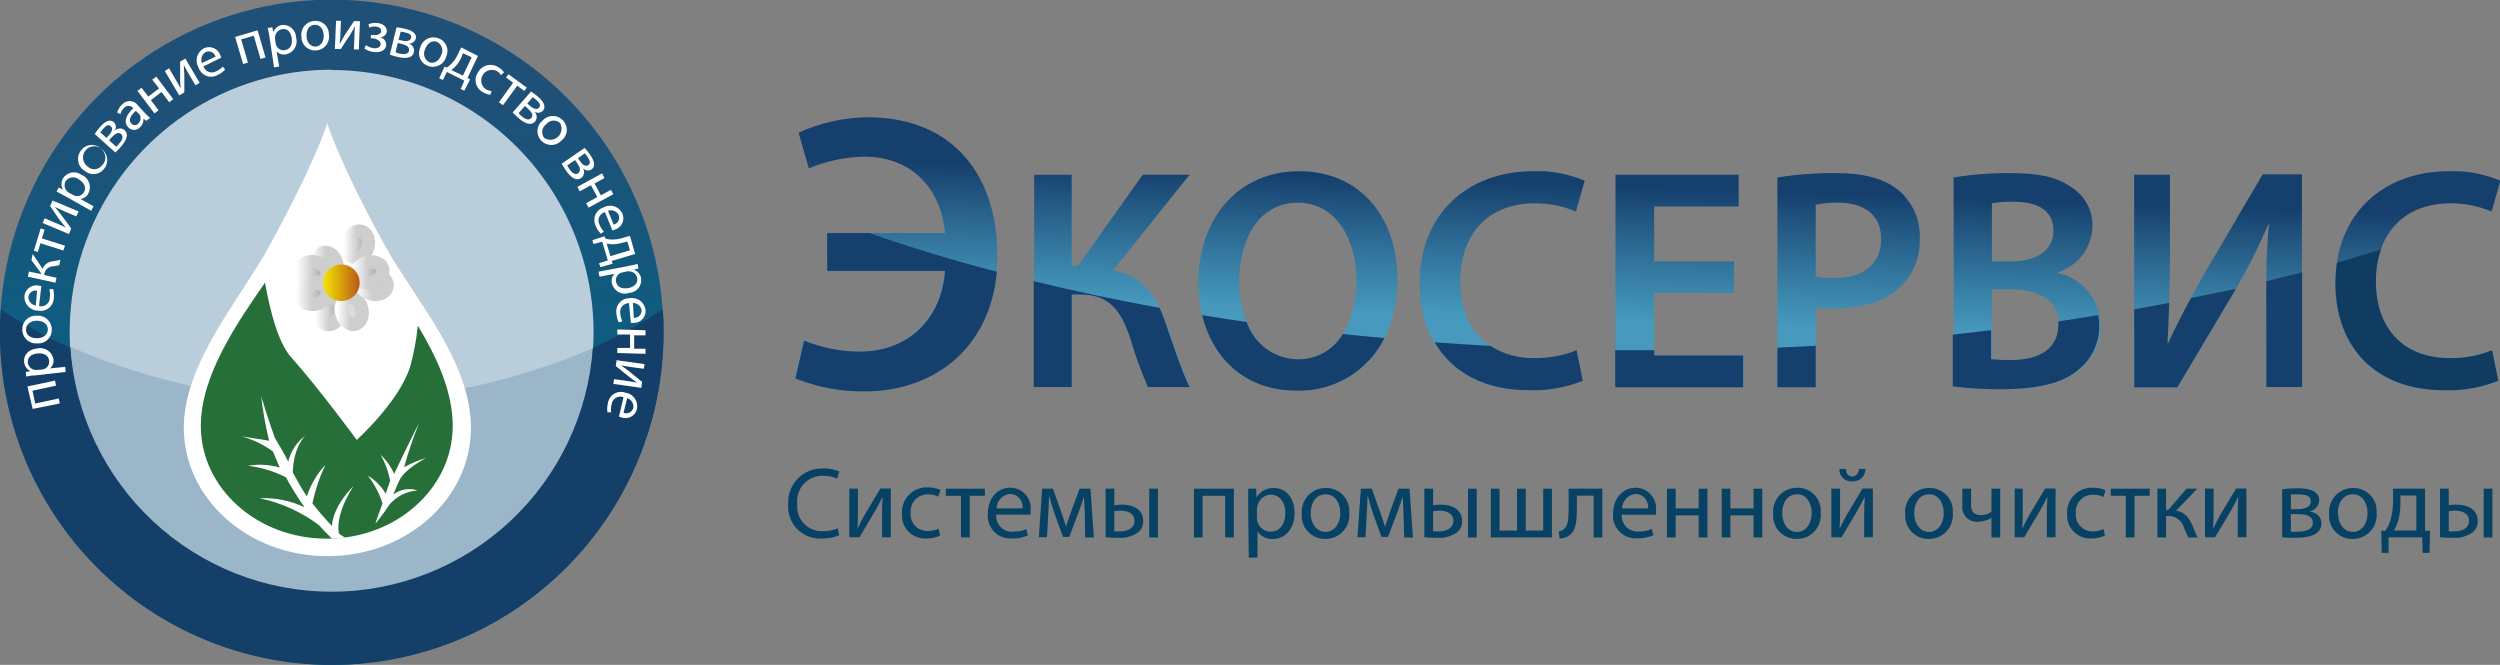<?xml version="1.0" encoding="UTF-8"?> <svg xmlns="http://www.w3.org/2000/svg" width="188" height="50" viewBox="0 0 188 50" fill="none"><rect x="0" y="0" width="188" height="50" fill="#808080" stroke="none"/><g clip-path="url(#clip0_232_26)"><path d="M24.84 47.367C37.162 47.367 47.151 37.353 47.151 25C47.151 12.647 37.162 2.633 24.84 2.633C12.517 2.633 2.528 12.647 2.528 25C2.528 37.353 12.517 47.367 24.84 47.367Z" fill="#B9CDDA"></path><path d="M45.247 25.902C38.714 28.81 31.633 30.273 24.485 30.19C17.338 30.107 10.292 28.481 3.828 25.421C3.828 25.718 3.828 26.014 3.828 26.317C3.828 32.252 6.18 37.945 10.367 42.142C14.553 46.339 20.232 48.697 26.153 48.697C32.074 48.697 37.752 46.339 41.939 42.142C46.125 37.945 48.477 32.252 48.477 26.317C48.477 25.698 48.444 25.086 48.399 24.48C47.37 24.989 46.319 25.463 45.247 25.902Z" fill="#9BB6C9"></path><path d="M63.107 40.252C62.69 40.422 62.243 40.505 61.793 40.495C61.452 40.516 61.109 40.463 60.79 40.34C60.471 40.216 60.181 40.026 59.942 39.78C59.703 39.535 59.519 39.24 59.404 38.917C59.288 38.594 59.243 38.25 59.272 37.908C59.253 37.555 59.307 37.202 59.431 36.871C59.556 36.54 59.748 36.239 59.995 35.987C60.242 35.735 60.539 35.537 60.867 35.407C61.195 35.276 61.546 35.216 61.898 35.229C62.316 35.212 62.731 35.291 63.113 35.459L62.949 35.993C62.627 35.849 62.277 35.777 61.925 35.782C61.651 35.769 61.378 35.815 61.124 35.919C60.87 36.022 60.642 36.179 60.454 36.379C60.267 36.579 60.125 36.818 60.039 37.079C59.953 37.339 59.924 37.615 59.955 37.888C59.925 38.158 59.955 38.432 60.043 38.689C60.13 38.946 60.273 39.181 60.461 39.377C60.649 39.573 60.877 39.725 61.13 39.823C61.383 39.92 61.654 39.961 61.925 39.942C62.294 39.946 62.66 39.874 63.002 39.731L63.107 40.252Z" fill="#074265"></path><path d="M64.518 36.75V38.297C64.518 38.882 64.518 39.244 64.479 39.764C64.696 39.317 64.827 39.053 65.07 38.632L66.206 36.736H66.987V40.403H66.331V38.849C66.331 38.257 66.331 37.941 66.376 37.355C66.14 37.822 65.983 38.119 65.772 38.487C65.424 39.053 65.024 39.764 64.63 40.403H63.868V36.736L64.518 36.75Z" fill="#074265"></path><path d="M70.697 40.284C70.366 40.429 70.008 40.501 69.646 40.495C69.4 40.508 69.154 40.468 68.924 40.378C68.695 40.288 68.487 40.15 68.315 39.973C68.143 39.796 68.01 39.584 67.926 39.352C67.842 39.12 67.809 38.872 67.828 38.626C67.811 38.362 67.851 38.098 67.944 37.851C68.037 37.604 68.182 37.38 68.368 37.193C68.555 37.006 68.778 36.861 69.025 36.768C69.271 36.674 69.534 36.635 69.797 36.651C70.114 36.646 70.428 36.712 70.717 36.842L70.566 37.355C70.33 37.229 70.065 37.168 69.797 37.178C69.617 37.17 69.437 37.202 69.269 37.27C69.102 37.338 68.951 37.441 68.826 37.573C68.702 37.704 68.607 37.861 68.548 38.032C68.489 38.204 68.467 38.386 68.484 38.566C68.469 38.742 68.49 38.92 68.547 39.087C68.604 39.254 68.696 39.407 68.816 39.536C68.936 39.665 69.082 39.767 69.245 39.836C69.407 39.905 69.582 39.939 69.758 39.935C70.039 39.935 70.317 39.874 70.572 39.758L70.697 40.284Z" fill="#074265"></path><path d="M74.065 36.75V37.283H72.923V40.416H72.266V37.283H71.124V36.75H74.065Z" fill="#074265"></path><path d="M74.919 38.705C74.903 38.874 74.925 39.046 74.982 39.207C75.039 39.367 75.13 39.514 75.25 39.635C75.369 39.757 75.514 39.851 75.673 39.911C75.833 39.971 76.003 39.995 76.173 39.982C76.52 39.991 76.865 39.926 77.184 39.791L77.296 40.265C76.912 40.426 76.498 40.505 76.081 40.495C75.837 40.51 75.593 40.472 75.364 40.384C75.136 40.296 74.929 40.159 74.759 39.984C74.588 39.808 74.457 39.598 74.375 39.367C74.292 39.136 74.261 38.89 74.282 38.645C74.282 37.539 74.939 36.671 75.996 36.671C76.211 36.675 76.423 36.724 76.619 36.815C76.814 36.906 76.988 37.037 77.13 37.199C77.272 37.361 77.379 37.551 77.444 37.757C77.509 37.963 77.53 38.181 77.506 38.395C77.512 38.498 77.512 38.602 77.506 38.705H74.919ZM76.889 38.231C76.907 38.097 76.897 37.961 76.86 37.831C76.822 37.702 76.757 37.581 76.67 37.479C76.582 37.376 76.474 37.293 76.352 37.236C76.23 37.178 76.098 37.147 75.963 37.145C75.689 37.166 75.433 37.289 75.244 37.49C75.056 37.691 74.949 37.955 74.945 38.231H76.889Z" fill="#074265"></path><path d="M78.366 36.75H79.18L79.837 38.599C79.929 38.876 80.087 39.317 80.165 39.606C80.244 39.337 80.448 38.751 80.592 38.349L81.183 36.75H82.004L82.26 40.416H81.603L81.577 38.652C81.577 38.257 81.525 37.783 81.511 37.335C81.413 37.671 81.314 37.994 81.111 38.527L80.408 40.377H79.936L79.279 38.566C79.167 38.218 79.003 37.684 78.918 37.349H78.885C78.885 37.776 78.846 38.264 78.826 38.665L78.734 40.396H78.123L78.366 36.75Z" fill="#074265"></path><path d="M83.796 36.75V37.994C83.994 37.961 84.194 37.946 84.394 37.948C85.182 37.948 85.97 38.277 85.97 39.178C85.977 39.339 85.947 39.5 85.882 39.647C85.817 39.795 85.719 39.925 85.595 40.028C85.166 40.33 84.648 40.478 84.125 40.449C83.796 40.451 83.467 40.433 83.14 40.396V36.743L83.796 36.75ZM83.796 39.955C83.949 39.964 84.103 39.964 84.256 39.955C84.761 39.955 85.313 39.745 85.313 39.172C85.313 38.599 84.788 38.402 84.289 38.402C84.124 38.4 83.959 38.413 83.796 38.441V39.955ZM87.079 36.75V40.416H86.423V36.75H87.079Z" fill="#074265"></path><path d="M92.785 36.75V40.416H92.129V37.283H90.441V40.416H89.784V36.75H92.785Z" fill="#074265"></path><path d="M93.862 37.948C93.862 37.48 93.862 37.099 93.862 36.75H94.46L94.493 37.408C94.626 37.18 94.818 36.994 95.05 36.868C95.281 36.743 95.543 36.684 95.806 36.697C96.692 36.697 97.355 37.447 97.355 38.56C97.355 39.876 96.554 40.535 95.694 40.535C95.472 40.541 95.252 40.492 95.055 40.391C94.858 40.289 94.689 40.14 94.565 39.955V41.93H93.908L93.862 37.948ZM94.519 38.928C94.519 39.019 94.53 39.11 94.552 39.198C94.606 39.422 94.734 39.621 94.915 39.763C95.096 39.905 95.32 39.982 95.55 39.982C96.252 39.982 96.659 39.402 96.659 38.56C96.659 37.829 96.272 37.197 95.569 37.197C95.334 37.205 95.108 37.29 94.926 37.44C94.744 37.59 94.617 37.796 94.565 38.027C94.539 38.114 94.523 38.205 94.519 38.297V38.928Z" fill="#074265"></path><path d="M101.466 38.553C101.492 38.806 101.464 39.062 101.384 39.303C101.304 39.544 101.173 39.766 101.001 39.953C100.829 40.139 100.619 40.287 100.386 40.387C100.152 40.486 99.9 40.534 99.647 40.528C99.404 40.531 99.164 40.483 98.942 40.387C98.719 40.291 98.519 40.15 98.354 39.972C98.189 39.794 98.062 39.584 97.983 39.354C97.904 39.124 97.874 38.881 97.894 38.639C97.873 38.389 97.904 38.138 97.986 37.901C98.068 37.664 98.198 37.447 98.369 37.264C98.54 37.081 98.747 36.936 98.977 36.838C99.208 36.74 99.456 36.692 99.706 36.697C99.946 36.692 100.185 36.737 100.407 36.83C100.629 36.922 100.829 37.06 100.995 37.235C101.161 37.41 101.288 37.617 101.369 37.844C101.45 38.071 101.483 38.313 101.466 38.553ZM98.563 38.593C98.563 39.396 99.03 40.001 99.68 40.001C100.33 40.001 100.789 39.402 100.789 38.58C100.789 37.954 100.481 37.171 99.693 37.171C98.905 37.171 98.563 37.895 98.563 38.593Z" fill="#074265"></path><path d="M102.339 36.75H103.16L103.816 38.599C103.908 38.876 104.066 39.317 104.151 39.606C104.237 39.337 104.44 38.751 104.578 38.349L105.169 36.75H105.996L106.252 40.416H105.596L105.543 38.652C105.543 38.257 105.491 37.783 105.478 37.335C105.379 37.671 105.281 37.994 105.077 38.527L104.374 40.377H103.889L103.232 38.566C103.12 38.218 102.963 37.684 102.871 37.349H102.838C102.838 37.776 102.799 38.264 102.779 38.665L102.687 40.396H102.076L102.339 36.75Z" fill="#074265"></path><path d="M107.769 36.75V37.994C107.967 37.961 108.166 37.946 108.367 37.948C109.155 37.948 109.949 38.277 109.949 39.178C109.956 39.34 109.925 39.501 109.859 39.648C109.793 39.796 109.693 39.925 109.568 40.028C109.139 40.33 108.621 40.478 108.097 40.449C107.768 40.45 107.439 40.433 107.112 40.396V36.743L107.769 36.75ZM107.769 39.955C107.922 39.964 108.076 39.964 108.229 39.955C108.741 39.955 109.292 39.745 109.292 39.172C109.292 38.599 108.761 38.402 108.262 38.402C108.097 38.4 107.932 38.413 107.769 38.441V39.955ZM111.052 36.75V40.416H110.396V36.75H111.052Z" fill="#074265"></path><path d="M112.766 36.75V39.896H114.079V36.75H114.736V39.896H116.049V36.75H116.706V40.416H112.109V36.75H112.766Z" fill="#074265"></path><path d="M120.494 36.75V40.416H119.838V37.276H118.583V38.231C118.583 39.258 118.485 39.949 118.012 40.258C117.805 40.422 117.546 40.504 117.283 40.488L117.218 39.962C117.349 39.943 117.473 39.891 117.579 39.81C117.92 39.56 117.96 39.047 117.96 38.231V36.75H120.494Z" fill="#074265"></path><path d="M121.958 38.705C121.946 38.873 121.969 39.041 122.027 39.2C122.086 39.358 122.177 39.502 122.295 39.621C122.413 39.741 122.556 39.834 122.713 39.894C122.87 39.954 123.038 39.979 123.206 39.968C123.553 39.978 123.898 39.913 124.217 39.778L124.329 40.251C123.945 40.414 123.531 40.493 123.114 40.482C122.871 40.499 122.626 40.463 122.398 40.376C122.17 40.29 121.963 40.156 121.791 39.982C121.619 39.809 121.486 39.6 121.402 39.37C121.317 39.141 121.283 38.896 121.302 38.652C121.302 37.546 121.958 36.677 123.015 36.677C123.231 36.681 123.444 36.729 123.64 36.819C123.837 36.91 124.012 37.041 124.154 37.203C124.297 37.365 124.405 37.556 124.47 37.762C124.535 37.969 124.556 38.187 124.532 38.402C124.539 38.505 124.539 38.608 124.532 38.711L121.958 38.705ZM123.928 38.231C123.947 38.097 123.937 37.961 123.899 37.831C123.861 37.702 123.797 37.581 123.709 37.479C123.622 37.376 123.513 37.293 123.391 37.236C123.27 37.178 123.137 37.147 123.002 37.145C122.728 37.166 122.472 37.289 122.284 37.49C122.095 37.691 121.989 37.955 121.985 38.231H123.928Z" fill="#074265"></path><path d="M126.01 36.75V38.231H127.743V36.75H128.4V40.416H127.743V38.757H126.01V40.416H125.353V36.75H126.01Z" fill="#074265"></path><path d="M130.127 36.75V38.231H131.867V36.75H132.523V40.416H131.867V38.757H130.127V40.416H129.47V36.75H130.127Z" fill="#074265"></path><path d="M136.916 38.553C136.942 38.806 136.914 39.062 136.834 39.303C136.754 39.544 136.624 39.766 136.452 39.953C136.28 40.139 136.07 40.287 135.836 40.387C135.603 40.486 135.351 40.534 135.097 40.528C134.855 40.531 134.615 40.483 134.392 40.387C134.169 40.291 133.969 40.15 133.804 39.972C133.639 39.794 133.513 39.584 133.434 39.354C133.354 39.124 133.324 38.881 133.344 38.639C133.32 38.387 133.349 38.134 133.43 37.895C133.51 37.655 133.64 37.436 133.811 37.251C133.983 37.065 134.191 36.919 134.423 36.82C134.654 36.721 134.904 36.672 135.156 36.677C135.398 36.672 135.639 36.717 135.863 36.811C136.086 36.905 136.287 37.045 136.453 37.222C136.619 37.399 136.746 37.609 136.826 37.838C136.906 38.068 136.936 38.311 136.916 38.553ZM134.02 38.593C134.02 39.396 134.48 40.001 135.13 40.001C135.78 40.001 136.24 39.402 136.24 38.58C136.24 37.954 135.931 37.171 135.143 37.171C134.355 37.171 134.02 37.895 134.02 38.593Z" fill="#074265"></path><path d="M138.374 36.75V38.297C138.374 38.882 138.374 39.244 138.334 39.764C138.551 39.317 138.682 39.053 138.925 38.632L140.061 36.736H140.842V40.403H140.186V38.849C140.186 38.257 140.186 37.941 140.232 37.355C139.995 37.822 139.838 38.119 139.621 38.487C139.28 39.053 138.879 39.764 138.485 40.403H137.717V36.736L138.374 36.75ZM138.807 35.262C138.807 35.584 138.984 35.835 139.286 35.835C139.588 35.835 139.766 35.591 139.805 35.262H140.278C140.281 35.392 140.257 35.521 140.207 35.641C140.156 35.761 140.081 35.869 139.986 35.957C139.891 36.045 139.778 36.113 139.655 36.154C139.532 36.195 139.402 36.21 139.273 36.197C139.147 36.207 139.02 36.191 138.901 36.148C138.782 36.105 138.674 36.037 138.583 35.948C138.493 35.859 138.423 35.752 138.378 35.634C138.332 35.515 138.313 35.389 138.321 35.262H138.807Z" fill="#074265"></path><path d="M146.85 38.553C146.876 38.806 146.847 39.062 146.766 39.303C146.685 39.545 146.554 39.766 146.382 39.953C146.209 40.139 145.999 40.287 145.765 40.386C145.531 40.486 145.279 40.534 145.025 40.528C144.783 40.531 144.543 40.483 144.32 40.387C144.097 40.291 143.897 40.15 143.732 39.972C143.567 39.794 143.441 39.584 143.361 39.354C143.282 39.124 143.252 38.881 143.272 38.639C143.251 38.388 143.282 38.136 143.364 37.899C143.447 37.662 143.578 37.444 143.749 37.261C143.921 37.078 144.129 36.933 144.36 36.836C144.591 36.739 144.84 36.691 145.091 36.697C145.331 36.692 145.57 36.737 145.792 36.83C146.014 36.922 146.214 37.06 146.38 37.235C146.545 37.41 146.673 37.617 146.754 37.844C146.835 38.071 146.868 38.313 146.85 38.553ZM143.948 38.593C143.948 39.396 144.408 40.001 145.058 40.001C145.708 40.001 146.168 39.402 146.168 38.58C146.168 37.954 145.859 37.171 145.071 37.171C144.283 37.171 143.948 37.895 143.948 38.593Z" fill="#074265"></path><path d="M148.223 36.75V37.954C148.223 38.422 148.393 38.737 148.978 38.737C149.258 38.734 149.531 38.644 149.759 38.481V36.75H150.416V40.416H149.759V38.948C149.46 39.129 149.117 39.227 148.768 39.231C148.606 39.25 148.442 39.232 148.288 39.178C148.134 39.125 147.994 39.038 147.879 38.922C147.764 38.807 147.675 38.668 147.621 38.514C147.567 38.36 147.548 38.195 147.566 38.033V36.75H148.223Z" fill="#074265"></path><path d="M152.11 36.75V38.297C152.11 38.882 152.11 39.244 152.07 39.764C152.287 39.317 152.418 39.053 152.655 38.632L153.797 36.736H154.579V40.403H153.922V38.849C153.922 38.257 153.922 37.941 153.968 37.355C153.732 37.822 153.574 38.119 153.357 38.487C153.009 39.053 152.615 39.764 152.221 40.403H151.506V36.736L152.11 36.75Z" fill="#074265"></path><path d="M158.288 40.284C157.957 40.428 157.599 40.5 157.238 40.495C156.996 40.504 156.755 40.462 156.531 40.371C156.306 40.281 156.103 40.145 155.934 39.971C155.766 39.798 155.635 39.591 155.551 39.364C155.466 39.136 155.431 38.894 155.445 38.652C155.429 38.388 155.469 38.124 155.562 37.877C155.655 37.63 155.8 37.406 155.986 37.219C156.172 37.032 156.396 36.888 156.642 36.794C156.889 36.701 157.152 36.661 157.415 36.677C157.732 36.673 158.046 36.738 158.334 36.868L158.183 37.382C157.947 37.255 157.682 37.194 157.415 37.204C157.235 37.196 157.054 37.228 156.887 37.296C156.719 37.364 156.568 37.468 156.444 37.599C156.319 37.731 156.225 37.888 156.166 38.059C156.107 38.23 156.085 38.412 156.102 38.593C156.086 38.768 156.108 38.945 156.164 39.111C156.221 39.278 156.312 39.431 156.432 39.56C156.551 39.689 156.696 39.791 156.858 39.861C157.019 39.93 157.194 39.964 157.369 39.962C157.652 39.962 157.932 39.902 158.19 39.784L158.288 40.284Z" fill="#074265"></path><path d="M161.657 36.75V37.283H160.514V40.416H159.858V37.283H158.728V36.75H161.657Z" fill="#074265"></path><path d="M162.891 36.75V38.343H163.049L164.428 36.75H165.235L163.64 38.408C164.231 38.474 164.585 38.863 164.874 39.527C164.987 39.831 165.116 40.127 165.262 40.416H164.572C164.436 40.176 164.322 39.925 164.231 39.666C164.156 39.407 163.996 39.18 163.776 39.024C163.557 38.867 163.291 38.79 163.023 38.803H162.891V40.416H162.235V36.75H162.891Z" fill="#074265"></path><path d="M166.463 36.75V38.297C166.463 38.882 166.463 39.244 166.424 39.764C166.641 39.317 166.772 39.053 167.015 38.632L168.151 36.736H168.932V40.403H168.276V38.849C168.276 38.257 168.275 37.941 168.321 37.355C168.085 37.822 167.928 38.119 167.717 38.487C167.369 39.053 166.969 39.764 166.575 40.403H165.813V36.736L166.463 36.75Z" fill="#074265"></path><path d="M171.618 36.796C172.005 36.74 172.395 36.714 172.786 36.717C173.397 36.717 174.408 36.815 174.408 37.632C174.399 37.837 174.317 38.032 174.178 38.183C174.038 38.334 173.85 38.43 173.647 38.455C174.185 38.527 174.572 38.83 174.572 39.363C174.572 40.324 173.364 40.442 172.648 40.442C172.241 40.442 171.815 40.442 171.618 40.396V36.796ZM172.274 39.982C172.454 39.992 172.633 39.992 172.813 39.982C173.259 39.982 173.922 39.876 173.922 39.323C173.922 38.77 173.39 38.665 172.76 38.665H172.274V39.982ZM172.274 38.29H172.773C173.266 38.29 173.771 38.145 173.771 37.717C173.771 37.289 173.456 37.178 172.786 37.178C172.57 37.178 172.432 37.178 172.274 37.178V38.29Z" fill="#074265"></path><path d="M178.722 38.553C178.747 38.806 178.718 39.062 178.638 39.303C178.557 39.545 178.426 39.766 178.253 39.953C178.081 40.139 177.87 40.287 177.637 40.386C177.403 40.486 177.151 40.534 176.897 40.528C176.655 40.531 176.415 40.483 176.192 40.387C175.97 40.291 175.77 40.15 175.606 39.971C175.441 39.794 175.316 39.583 175.237 39.353C175.159 39.124 175.129 38.88 175.15 38.639C175.129 38.389 175.16 38.138 175.242 37.901C175.324 37.664 175.455 37.447 175.626 37.264C175.796 37.081 176.004 36.936 176.234 36.838C176.464 36.74 176.712 36.692 176.962 36.697C177.203 36.692 177.442 36.737 177.664 36.83C177.886 36.922 178.086 37.06 178.252 37.235C178.417 37.41 178.545 37.617 178.626 37.844C178.707 38.071 178.74 38.313 178.722 38.553ZM175.82 38.593C175.82 39.396 176.28 40.001 176.93 40.001C177.58 40.001 178.039 39.402 178.039 38.58C178.039 37.954 177.731 37.171 176.943 37.171C176.155 37.171 175.8 37.895 175.8 38.593H175.82Z" fill="#074265"></path><path d="M182.366 36.75V39.916H182.741L182.701 41.575H182.182L182.15 40.409H179.622V41.575H179.103L179.07 39.916H179.379C179.54 39.687 179.665 39.434 179.746 39.165C179.891 38.692 179.962 38.199 179.957 37.704V36.75H182.366ZM180.515 37.869C180.514 38.329 180.45 38.788 180.324 39.231C180.247 39.46 180.148 39.68 180.029 39.889H181.71V37.257H180.508L180.515 37.869Z" fill="#074265"></path><path d="M184.146 36.75V37.994C184.343 37.961 184.543 37.946 184.743 37.948C185.531 37.948 186.326 38.277 186.326 39.178C186.332 39.34 186.301 39.501 186.235 39.648C186.169 39.796 186.07 39.925 185.945 40.028C185.516 40.33 184.998 40.479 184.474 40.449C184.145 40.45 183.816 40.433 183.489 40.396V36.743L184.146 36.75ZM184.146 39.955C184.301 39.964 184.457 39.964 184.612 39.955C185.117 39.955 185.669 39.745 185.669 39.172C185.669 38.599 185.137 38.402 184.638 38.402C184.473 38.4 184.308 38.413 184.146 38.441V39.955ZM187.429 36.75V40.416H186.772V36.75H187.429Z" fill="#074265"></path><path d="M24.938 50C20.003 50 15.179 48.533 11.076 45.785C6.973 43.036 3.775 39.13 1.886 34.559C-0.002 29.988 -0.497 24.959 0.466 20.107C1.429 15.255 3.805 10.798 7.295 7.3C10.784 3.802 15.23 1.419 20.07 0.454C24.91 -0.511 29.927 -0.016 34.486 1.878C39.045 3.771 42.942 6.977 45.684 11.09C48.426 15.204 49.889 20.04 49.889 24.987C49.889 31.621 47.26 37.983 42.581 42.674C37.902 47.365 31.555 50 24.938 50ZM24.938 5.24C21.042 5.24 17.233 6.398 13.994 8.568C10.755 10.738 8.23 13.822 6.739 17.43C5.248 21.038 4.858 25.009 5.618 28.839C6.378 32.67 8.254 36.189 11.009 38.95C13.764 41.712 17.274 43.593 21.095 44.355C24.916 45.117 28.877 44.725 32.476 43.231C36.075 41.736 39.152 39.205 41.316 35.958C43.481 32.71 44.636 28.892 44.636 24.987C44.629 19.754 42.551 14.738 38.857 11.04C35.164 7.343 30.158 5.266 24.938 5.266V5.24Z" fill="url(#paint0_linear_232_26)"></path><path d="M29.029 18.615C25.47 12.178 24.61 9.268 24.61 9.268C24.61 9.268 23.861 11.901 20.191 18.615C18.09 22.453 13.822 27.271 13.822 32.162C13.822 37.5 18.654 41.825 24.623 41.825C30.591 41.825 35.417 37.5 35.417 32.162C35.398 27.126 31.149 22.439 29.029 18.615Z" fill="white"></path><path d="M30.848 27.561C30.033 30.194 26.829 33.083 26.829 33.083C26.829 33.083 23.96 29.173 21.898 26.869C20.933 25.797 20.322 23.453 19.928 21.255C17.814 24.309 15.102 28.225 15.102 32.037C15.102 36.717 19.344 40.508 24.57 40.508C29.797 40.508 34.045 36.717 34.045 32.037C34.045 29.404 32.824 26.823 31.419 24.487C31.317 25.526 31.125 26.554 30.848 27.561Z" fill="#266F38"></path><path d="M24.834 20.984C25.246 20.878 25.465 20.346 25.323 19.796C25.182 19.246 24.734 18.886 24.322 18.992C23.911 19.099 23.692 19.631 23.833 20.181C23.975 20.731 24.423 21.091 24.834 20.984Z" fill="url(#paint1_linear_232_26)" stroke="url(#paint2_linear_232_26)" stroke-width="1.002" stroke-miterlimit="10"></path><path d="M27.663 18.583C27.804 18.033 27.585 17.501 27.174 17.394C26.762 17.288 26.314 17.648 26.172 18.198C26.031 18.748 26.25 19.28 26.661 19.387C27.073 19.493 27.521 19.133 27.663 18.583Z" fill="url(#paint3_linear_232_26)" stroke="url(#paint4_linear_232_26)" stroke-width="1.002" stroke-miterlimit="10"></path><path d="M25.575 23.6C25.718 23.052 25.501 22.52 25.09 22.412C24.68 22.305 24.231 22.663 24.089 23.212C23.946 23.761 24.163 24.293 24.574 24.4C24.984 24.507 25.433 24.149 25.575 23.6Z" fill="url(#paint5_linear_232_26)" stroke="url(#paint6_linear_232_26)" stroke-miterlimit="10"></path><path d="M26.712 24.379C27.123 24.271 27.34 23.74 27.198 23.191C27.055 22.642 26.607 22.284 26.196 22.391C25.785 22.499 25.568 23.03 25.711 23.579C25.853 24.128 26.302 24.486 26.712 24.379Z" fill="url(#paint7_linear_232_26)" stroke="url(#paint8_linear_232_26)" stroke-miterlimit="10"></path><path d="M29.096 21.61C29.202 21.198 28.843 20.748 28.294 20.607C27.746 20.465 27.215 20.684 27.109 21.097C27.003 21.509 27.362 21.959 27.91 22.101C28.459 22.242 28.99 22.023 29.096 21.61Z" fill="url(#paint9_linear_232_26)" stroke="url(#paint10_linear_232_26)" stroke-width="1.002" stroke-miterlimit="10"></path><path d="M27.983 21.228C28.53 21.085 28.887 20.635 28.78 20.224C28.673 19.812 28.143 19.594 27.595 19.737C27.048 19.88 26.691 20.33 26.798 20.741C26.905 21.153 27.435 21.371 27.983 21.228Z" fill="url(#paint11_linear_232_26)" stroke="url(#paint12_linear_232_26)" stroke-miterlimit="10"></path><path d="M24.599 20.723C24.706 20.311 24.349 19.862 23.802 19.719C23.254 19.576 22.724 19.794 22.617 20.205C22.51 20.617 22.867 21.067 23.414 21.209C23.962 21.352 24.492 21.135 24.599 20.723Z" fill="url(#paint13_linear_232_26)" stroke="url(#paint14_linear_232_26)" stroke-miterlimit="10"></path><path d="M23.81 22.848C24.357 22.705 24.715 22.256 24.608 21.844C24.501 21.432 23.97 21.215 23.423 21.357C22.875 21.5 22.518 21.95 22.625 22.361C22.732 22.773 23.262 22.991 23.81 22.848Z" fill="url(#paint15_linear_232_26)" stroke="url(#paint16_linear_232_26)" stroke-miterlimit="10"></path><path d="M19.527 37.467C21.135 37.805 22.65 38.49 23.966 39.475C24.203 39.738 24.695 40.245 24.958 40.502L25.956 40.423L25.621 40.232L25.476 40.093C25.227 38.514 26.566 36.592 26.579 36.572C26.593 36.552 25.069 37.948 24.958 39.554C24.441 39.011 23.952 38.442 23.493 37.849C23.702 36.853 24.029 35.885 24.465 34.966C23.832 35.643 23.357 36.452 23.073 37.335C22.719 36.796 22.298 36.059 22.016 35.525C22.075 33.551 22.948 32.774 22.988 32.741C22.331 33.222 21.865 33.922 21.675 34.716C21.458 34.235 20.67 32.932 20.67 32.932C20.25 31.8 19.639 29.799 19.639 29.799C19.77 30.924 19.969 32.041 20.237 33.142L18.155 32.813C19.012 33.043 19.818 33.431 20.532 33.959C20.663 34.281 20.887 34.828 21.044 35.163C20.266 34.934 19.447 34.887 18.648 35.025C19.64 35.148 20.603 35.44 21.497 35.887C21.924 36.665 22.393 37.419 22.902 38.145C21.849 37.647 20.691 37.414 19.527 37.467Z" fill="white"></path><path d="M27.663 35.762C28.144 36.386 28.517 37.087 28.766 37.836C28.674 38.171 28.313 39.02 28.234 39.383C28.613 38.916 28.968 38.431 29.298 37.928C29.833 37.315 30.588 36.938 31.399 36.881C31.094 36.78 30.768 36.755 30.451 36.809C30.134 36.863 29.835 36.994 29.58 37.191C29.725 36.796 30.027 36.144 30.027 36.144C30.421 35.262 32.042 34.439 32.056 34.433C31.476 34.606 30.916 34.842 30.388 35.137C30.697 34.019 31.069 32.92 31.504 31.846C31.438 31.931 30.368 34.09 29.639 35.644C29.406 35.094 29.057 34.602 28.615 34.202C28.972 34.812 29.217 35.48 29.337 36.177C29.232 36.434 29.107 36.835 29.009 37.131C28.677 36.573 28.215 36.103 27.663 35.762Z" fill="white"></path><path d="M44.584 26.145C44.231 31.129 42.008 35.793 38.362 39.198C34.716 42.604 29.918 44.497 24.935 44.497C19.951 44.497 15.153 42.604 11.507 39.198C7.861 35.793 5.638 31.129 5.286 26.145C3.472 25.331 1.726 24.371 0.066 23.275C0.026 23.841 0 24.408 0 24.987C-6.90497e-08 28.272 0.645 31.524 1.899 34.559C3.153 37.594 4.991 40.351 7.308 42.674C9.625 44.996 12.376 46.839 15.403 48.096C18.43 49.353 21.674 50 24.951 50C28.228 50 31.472 49.353 34.499 48.096C37.527 46.839 40.277 44.996 42.594 42.674C44.911 40.351 46.749 37.594 48.003 34.559C49.257 31.524 49.902 28.272 49.902 24.987C49.902 24.408 49.902 23.841 49.837 23.275C48.166 24.372 46.409 25.332 44.584 26.145Z" fill="#133F69"></path><path d="M25.673 22.637C26.431 22.637 27.046 22.021 27.046 21.261C27.046 20.501 26.431 19.886 25.673 19.886C24.916 19.886 24.301 20.501 24.301 21.261C24.301 22.021 24.916 22.637 25.673 22.637Z" fill="url(#paint17_linear_232_26)"></path><path d="M62.207 17.529H71.071C70.776 14.297 68.675 11.783 64.984 11.783C63.552 11.803 62.138 12.105 60.822 12.671L60.053 9.972C61.689 9.232 63.459 8.84 65.254 8.82C71.925 8.82 74.998 13.501 74.998 19.155C74.998 25.79 70.539 29.436 64.958 29.436C63.186 29.449 61.429 29.116 59.784 28.456L60.441 25.612C61.755 26.15 63.158 26.431 64.577 26.442C68.412 26.442 70.776 23.868 71.045 20.373H62.207V17.529Z" fill="url(#paint18_linear_232_26)"></path><path d="M80.592 13.139V19.984H81.065L85.937 13.139H89.456L83.691 20.34C86.002 20.767 86.974 22.282 87.683 24.289C88.274 25.974 88.773 27.58 89.483 29.101H86.357C85.84 27.922 85.401 26.711 85.044 25.474C84.387 23.532 83.553 22.137 81.281 22.137H80.625V29.107H77.769V13.139H80.592Z" fill="url(#paint19_linear_232_26)"></path><path d="M105.084 20.958C105.084 26.31 101.84 29.371 97.447 29.371C92.956 29.371 90.119 25.935 90.119 21.241C90.119 16.337 93.192 12.875 97.684 12.875C102.339 12.875 105.084 16.41 105.084 20.958ZM93.192 21.195C93.192 24.441 94.821 27.021 97.611 27.021C100.402 27.021 102.011 24.388 102.011 21.097C102.011 18.088 100.52 15.245 97.611 15.245C94.703 15.245 93.192 17.898 93.192 21.195Z" fill="url(#paint20_linear_232_26)"></path><path d="M119.004 28.634C117.698 29.156 116.298 29.398 114.893 29.344C109.831 29.344 106.758 26.172 106.758 21.314C106.758 16.048 110.402 12.875 115.294 12.875C116.621 12.829 117.943 13.071 119.168 13.586L118.511 15.91C117.525 15.49 116.463 15.279 115.392 15.291C112.155 15.291 109.818 17.331 109.818 21.169C109.818 24.677 111.873 26.929 115.373 26.929C116.456 26.945 117.532 26.743 118.537 26.336L119.004 28.634Z" fill="url(#paint21_linear_232_26)"></path><path d="M130.396 22.025H124.394V26.711H131.105V29.107H121.486V13.139H130.75V15.528H124.394V19.655H130.396V22.025Z" fill="url(#paint22_linear_232_26)"></path><path d="M133.659 13.349C135.128 13.108 136.616 12.998 138.104 13.02C140.232 13.02 141.788 13.468 142.806 14.336C143.31 14.772 143.712 15.314 143.983 15.924C144.253 16.535 144.385 17.197 144.368 17.865C144.402 18.531 144.297 19.198 144.061 19.822C143.825 20.446 143.462 21.015 142.996 21.492C141.84 22.65 140.015 23.196 137.96 23.196C137.485 23.207 137.011 23.177 136.542 23.104V29.121H133.659V13.349ZM136.542 20.794C137.008 20.89 137.484 20.929 137.96 20.912C140.133 20.912 141.46 19.846 141.46 17.97C141.46 16.193 140.232 15.245 138.223 15.245C137.659 15.233 137.095 15.281 136.542 15.39V20.794Z" fill="url(#paint23_linear_232_26)"></path><path d="M146.909 13.349C148.307 13.116 149.722 13.005 151.138 13.02C153.285 13.02 154.612 13.283 155.701 14.04C156.217 14.344 156.643 14.781 156.934 15.305C157.225 15.83 157.371 16.422 157.356 17.022C157.336 17.803 157.072 18.557 156.6 19.178C156.129 19.8 155.475 20.257 154.73 20.485V20.53C155.639 20.715 156.456 21.209 157.043 21.929C157.629 22.649 157.949 23.55 157.947 24.48C157.957 25.11 157.824 25.733 157.558 26.303C157.291 26.873 156.899 27.375 156.411 27.771C155.275 28.772 153.41 29.265 150.501 29.265C149.309 29.27 148.119 29.199 146.936 29.055L146.909 13.349ZM149.792 19.655H151.276C153.285 19.655 154.421 18.707 154.421 17.358C154.421 15.864 153.285 15.172 151.447 15.172C150.893 15.156 150.338 15.196 149.792 15.291V19.655ZM149.792 27.001C150.302 27.053 150.815 27.075 151.328 27.067C153.193 27.067 154.848 26.356 154.848 24.394C154.848 22.545 153.239 21.762 151.23 21.762H149.792V27.001Z" fill="url(#paint24_linear_232_26)"></path><path d="M163.18 13.139V18.78C163.18 21.314 163.115 23.657 162.996 25.79H163.042C163.87 23.986 164.907 22.071 165.951 20.267L170.153 13.112H173.108V29.107H170.416V23.447C170.416 20.932 170.416 18.898 170.626 16.864H170.58C169.765 18.769 168.817 20.615 167.744 22.387L163.725 29.14H160.488V13.139H163.18Z" fill="url(#paint25_linear_232_26)"></path><path d="M187.862 28.634C186.554 29.155 185.152 29.398 183.745 29.344C178.689 29.344 175.616 26.172 175.616 21.314C175.616 16.048 179.254 12.875 184.152 12.875C185.48 12.83 186.801 13.073 188.026 13.586L187.37 15.91C186.384 15.49 185.322 15.279 184.251 15.291C181.014 15.291 178.67 17.331 178.67 21.169C178.67 24.677 180.731 26.929 184.224 26.929C185.31 26.944 186.388 26.743 187.396 26.336L187.862 28.634Z" fill="url(#paint26_linear_232_26)"></path><path d="M133.659 26.145V29.121H136.542V26L133.659 26.145Z" fill="#153F6C"></path><path d="M124.394 26.336H124.092C123.219 26.336 122.352 26.336 121.466 26.336V29.127H131.085V26.731H124.394V26.336Z" fill="#153F6C"></path><path d="M187.389 15.818L187.258 15.87L187.363 15.91L187.389 15.818Z" fill="url(#paint27_linear_232_26)"></path><path d="M184.218 26.929C180.725 26.929 178.663 24.677 178.663 21.169C178.656 20.353 178.783 19.541 179.037 18.767C177.96 19.102 176.857 19.425 175.754 19.747C175.672 20.265 175.63 20.789 175.63 21.314C175.63 26.172 178.702 29.344 183.758 29.344C185.165 29.398 186.567 29.155 187.875 28.634L187.403 26.336C186.391 26.744 185.308 26.946 184.218 26.929Z" fill="#113C62"></path><path d="M164.763 22.413C164.139 23.558 163.548 24.71 163.042 25.816H162.996C163.049 24.849 163.088 23.841 163.121 22.775L160.495 23.262V29.134H163.732L167.75 22.38C167.882 22.17 168.006 21.939 168.138 21.722C167.026 21.95 165.901 22.18 164.763 22.413Z" fill="#153F6C"></path><path d="M170.429 21.149C170.429 21.873 170.429 22.637 170.429 23.447V29.107H173.121V20.471C172.228 20.702 171.335 20.925 170.429 21.149Z" fill="#153F6C"></path><path d="M154.789 24.171C154.789 24.243 154.789 24.322 154.789 24.401C154.789 26.376 153.134 27.073 151.269 27.073C150.756 27.081 150.243 27.059 149.733 27.008V24.829C148.774 24.947 147.816 25.059 146.85 25.158V29.061C148.033 29.206 149.224 29.276 150.416 29.272C153.324 29.272 155.189 28.778 156.325 27.778C156.814 27.382 157.206 26.88 157.472 26.31C157.738 25.74 157.872 25.116 157.862 24.487C157.862 24.219 157.837 23.953 157.789 23.69C156.809 23.857 155.809 24.017 154.789 24.171Z" fill="#153F6C"></path><path d="M115.392 26.929C114.218 26.963 113.06 26.642 112.07 26.007C110.665 25.935 109.273 25.843 107.887 25.744C109.2 28.002 111.636 29.344 114.92 29.344C116.324 29.398 117.724 29.156 119.03 28.634L118.557 26.336C117.552 26.743 116.476 26.945 115.392 26.929Z" fill="#153F6C"></path><path d="M100.98 25.119C100.635 25.705 100.142 26.19 99.551 26.524C98.959 26.858 98.29 27.029 97.611 27.021C96.757 27.013 95.927 26.738 95.235 26.236C94.543 25.734 94.024 25.028 93.751 24.217C92.628 24.052 91.511 23.881 90.402 23.697C91.223 27.087 93.783 29.371 97.447 29.371C98.82 29.426 100.178 29.082 101.361 28.382C102.543 27.681 103.498 26.653 104.112 25.421C103.061 25.329 102.017 25.228 100.98 25.119Z" fill="#153F6C"></path><path d="M87.204 23.15C83.921 22.558 80.776 21.887 77.736 21.143V29.107H80.592V22.143H81.249C83.521 22.143 84.374 23.539 85.011 25.48C85.368 26.717 85.807 27.929 86.324 29.107H89.45C88.741 27.593 88.242 25.981 87.651 24.296C87.524 23.906 87.375 23.523 87.204 23.15Z" fill="#153F6C"></path><path d="M65.372 17.529H62.207V20.373H71.071C70.802 23.868 68.445 26.442 64.604 26.442C63.185 26.431 61.781 26.15 60.467 25.612L59.81 28.456C61.455 29.116 63.213 29.449 64.984 29.436C70.191 29.436 74.427 26.257 74.965 20.438C71.603 19.563 68.399 18.582 65.372 17.529Z" fill="#153F6C"></path><path d="M2.062 29.061L4.137 28.62L4.215 29.002L2.443 29.377L2.646 30.345L4.419 29.963L4.498 30.338L2.456 30.753L2.062 29.061Z" fill="white"></path><path d="M2.626 28.232C2.357 28.232 2.141 28.291 1.97 28.317L1.937 27.969L2.298 27.916C2.16 27.853 2.042 27.753 1.957 27.628C1.871 27.503 1.821 27.357 1.812 27.205C1.76 26.692 2.154 26.264 2.797 26.205C2.933 26.172 3.075 26.169 3.213 26.194C3.351 26.22 3.482 26.274 3.597 26.353C3.713 26.433 3.811 26.535 3.884 26.655C3.958 26.774 4.006 26.908 4.025 27.047C4.039 27.171 4.021 27.296 3.974 27.411C3.927 27.526 3.852 27.627 3.756 27.705L4.898 27.587L4.938 27.969L2.626 28.232ZM3.152 27.791C3.205 27.787 3.258 27.776 3.309 27.758C3.434 27.713 3.539 27.628 3.609 27.516C3.68 27.404 3.71 27.271 3.697 27.139C3.657 26.731 3.303 26.527 2.817 26.58C2.331 26.632 2.055 26.883 2.095 27.284C2.113 27.42 2.175 27.547 2.273 27.643C2.37 27.74 2.497 27.801 2.633 27.817C2.685 27.827 2.739 27.827 2.791 27.817L3.152 27.791Z" fill="white"></path><path d="M2.777 23.743C2.923 23.732 3.069 23.751 3.207 23.801C3.344 23.85 3.47 23.928 3.575 24.029C3.68 24.13 3.763 24.253 3.818 24.388C3.873 24.524 3.899 24.669 3.894 24.816C3.893 24.956 3.864 25.096 3.807 25.224C3.75 25.353 3.667 25.468 3.563 25.563C3.46 25.657 3.337 25.73 3.204 25.774C3.071 25.819 2.93 25.836 2.791 25.823C2.646 25.834 2.5 25.814 2.363 25.765C2.226 25.716 2.101 25.639 1.996 25.539C1.89 25.438 1.807 25.317 1.752 25.182C1.697 25.047 1.67 24.902 1.674 24.756C1.674 24.615 1.703 24.475 1.759 24.346C1.816 24.217 1.898 24.101 2.002 24.005C2.106 23.91 2.229 23.837 2.362 23.792C2.496 23.747 2.637 23.73 2.777 23.743ZM2.777 25.434C3.244 25.434 3.598 25.171 3.598 24.776C3.598 24.381 3.263 24.118 2.784 24.118C2.423 24.118 1.963 24.289 1.957 24.776C1.95 25.263 2.377 25.428 2.784 25.434H2.777Z" fill="white"></path><path d="M2.935 23.019C3.033 23.043 3.136 23.044 3.235 23.022C3.334 23 3.426 22.956 3.505 22.892C3.584 22.828 3.647 22.747 3.689 22.655C3.732 22.563 3.752 22.462 3.749 22.36C3.78 22.16 3.767 21.956 3.71 21.761L3.992 21.729C4.061 21.961 4.079 22.206 4.045 22.446C4.036 22.588 3.997 22.726 3.931 22.851C3.865 22.976 3.773 23.086 3.661 23.173C3.549 23.259 3.42 23.321 3.282 23.353C3.145 23.386 3.002 23.389 2.863 23.361C2.72 23.36 2.58 23.331 2.45 23.273C2.319 23.215 2.203 23.131 2.106 23.026C2.01 22.921 1.937 22.797 1.891 22.662C1.844 22.527 1.827 22.384 1.839 22.242C1.855 22.118 1.896 21.998 1.961 21.891C2.026 21.783 2.113 21.691 2.215 21.619C2.318 21.547 2.434 21.497 2.557 21.473C2.68 21.449 2.806 21.451 2.928 21.478L3.106 21.511L2.935 23.019ZM2.791 21.86C2.717 21.844 2.641 21.843 2.567 21.858C2.493 21.873 2.423 21.903 2.362 21.946C2.3 21.99 2.248 22.045 2.209 22.11C2.169 22.174 2.144 22.246 2.134 22.321C2.132 22.48 2.188 22.634 2.29 22.755C2.393 22.876 2.536 22.955 2.692 22.979L2.791 21.86Z" fill="white"></path><path d="M2.173 20.419L3.073 20.61V20.524L2.364 19.563L2.462 19.102L3.204 20.215C3.268 20.056 3.375 19.918 3.513 19.818C3.651 19.718 3.815 19.659 3.986 19.648C4.174 19.623 4.36 19.586 4.544 19.537L4.458 19.931C4.306 19.979 4.15 20.012 3.992 20.03C3.83 20.029 3.673 20.089 3.552 20.197C3.43 20.305 3.353 20.454 3.336 20.616V20.689L4.248 20.886L4.169 21.261L2.095 20.807L2.173 20.419Z" fill="white"></path><path d="M3.06 17.18L3.355 17.272L3.152 17.93L4.885 18.477L4.767 18.839L3.04 18.293L2.843 18.951L2.548 18.852L3.06 17.18Z" fill="white"></path><path d="M3.355 16.416L4.176 16.765C4.491 16.897 4.682 16.983 4.957 17.114C4.767 16.89 4.662 16.765 4.485 16.542L3.769 15.495L3.946 15.08L5.916 15.903L5.739 16.272L4.911 15.923C4.59 15.785 4.426 15.706 4.117 15.561C4.32 15.798 4.439 15.949 4.59 16.147C4.813 16.456 5.102 16.805 5.351 17.193L5.181 17.601L3.211 16.772L3.355 16.416Z" fill="white"></path><path d="M4.859 14.725C4.622 14.593 4.426 14.495 4.248 14.402L4.419 14.1L4.741 14.264C4.663 14.135 4.622 13.987 4.622 13.836C4.622 13.685 4.663 13.537 4.741 13.408C4.811 13.296 4.904 13.2 5.014 13.126C5.123 13.051 5.247 13 5.376 12.975C5.506 12.951 5.64 12.953 5.769 12.982C5.898 13.011 6.019 13.067 6.126 13.145C6.257 13.197 6.375 13.276 6.473 13.377C6.571 13.478 6.647 13.598 6.696 13.73C6.745 13.863 6.766 14.004 6.757 14.144C6.748 14.285 6.71 14.422 6.645 14.547C6.588 14.663 6.502 14.762 6.395 14.834C6.287 14.906 6.163 14.947 6.034 14.955L7.039 15.515L6.855 15.85L4.859 14.725ZM5.515 14.672C5.562 14.695 5.611 14.715 5.66 14.731C5.785 14.763 5.917 14.752 6.036 14.701C6.154 14.65 6.253 14.561 6.317 14.448C6.52 14.093 6.317 13.718 5.916 13.481C5.841 13.422 5.755 13.38 5.663 13.357C5.571 13.333 5.475 13.329 5.381 13.345C5.287 13.36 5.198 13.395 5.118 13.447C5.039 13.498 4.97 13.566 4.918 13.645C4.861 13.768 4.843 13.905 4.867 14.038C4.89 14.171 4.954 14.294 5.049 14.389C5.084 14.43 5.127 14.463 5.174 14.488L5.515 14.672Z" fill="white"></path><path d="M7.558 11.144C7.683 11.219 7.791 11.319 7.875 11.439C7.958 11.559 8.016 11.695 8.044 11.838C8.072 11.982 8.069 12.129 8.036 12.272C8.003 12.414 7.941 12.548 7.853 12.665C7.772 12.779 7.669 12.876 7.549 12.948C7.429 13.021 7.295 13.067 7.156 13.085C7.017 13.103 6.876 13.092 6.742 13.053C6.607 13.013 6.483 12.946 6.376 12.855C6.251 12.78 6.143 12.68 6.059 12.56C5.975 12.441 5.917 12.306 5.889 12.162C5.86 12.019 5.862 11.871 5.894 11.729C5.926 11.586 5.987 11.452 6.074 11.335C6.154 11.218 6.257 11.12 6.378 11.046C6.498 10.973 6.633 10.925 6.773 10.907C6.913 10.889 7.055 10.901 7.19 10.942C7.326 10.983 7.451 11.052 7.558 11.144ZM6.592 12.526C6.662 12.594 6.745 12.647 6.836 12.681C6.927 12.716 7.024 12.731 7.121 12.727C7.218 12.722 7.313 12.698 7.401 12.656C7.488 12.614 7.566 12.554 7.63 12.48C7.762 12.366 7.856 12.213 7.898 12.043C7.94 11.873 7.928 11.694 7.863 11.531C7.799 11.368 7.685 11.229 7.539 11.134C7.392 11.039 7.219 10.992 7.045 11C6.87 11.007 6.702 11.07 6.564 11.178C6.427 11.285 6.326 11.434 6.276 11.601C6.226 11.77 6.23 11.949 6.287 12.115C6.343 12.28 6.45 12.424 6.592 12.526Z" fill="white"></path><path d="M7.124 10.078C7.247 9.888 7.383 9.708 7.531 9.538C7.768 9.275 8.188 8.88 8.556 9.182C8.644 9.266 8.698 9.379 8.709 9.5C8.72 9.622 8.686 9.743 8.615 9.841C8.707 9.735 8.837 9.67 8.977 9.659C9.117 9.648 9.255 9.692 9.363 9.781C9.777 10.157 9.363 10.729 9.087 11.039C8.958 11.189 8.819 11.332 8.674 11.467L7.124 10.078ZM8.011 10.374L8.201 10.157C8.391 9.946 8.523 9.67 8.339 9.498C8.155 9.327 7.984 9.426 7.728 9.716C7.662 9.79 7.6 9.869 7.544 9.953L8.011 10.374ZM8.739 11.032C8.818 10.964 8.891 10.889 8.956 10.808C9.133 10.617 9.337 10.288 9.114 10.084C8.89 9.88 8.628 10.084 8.385 10.341L8.201 10.552L8.739 11.032Z" fill="white"></path><path d="M10.992 9.09L10.788 8.913C10.799 9.035 10.781 9.158 10.737 9.272C10.692 9.386 10.622 9.488 10.532 9.571C10.475 9.633 10.406 9.683 10.329 9.717C10.253 9.751 10.169 9.769 10.085 9.769C10.001 9.769 9.918 9.751 9.841 9.717C9.765 9.683 9.696 9.633 9.639 9.571C9.291 9.196 9.435 8.682 10.04 8.123H10.007C9.968 8.074 9.919 8.034 9.864 8.006C9.808 7.978 9.748 7.962 9.686 7.959C9.624 7.955 9.562 7.965 9.504 7.988C9.446 8.011 9.394 8.045 9.35 8.09C9.208 8.225 9.104 8.395 9.048 8.583L8.812 8.458C8.879 8.223 9.011 8.011 9.192 7.846C9.269 7.762 9.364 7.696 9.47 7.654C9.576 7.612 9.69 7.594 9.804 7.602C9.918 7.61 10.028 7.644 10.127 7.701C10.226 7.758 10.31 7.837 10.374 7.932L10.913 8.518C11.029 8.643 11.154 8.759 11.287 8.867L10.992 9.09ZM10.21 8.333C9.902 8.616 9.6 8.992 9.882 9.294C9.913 9.332 9.953 9.362 9.997 9.382C10.041 9.403 10.089 9.414 10.138 9.414C10.187 9.414 10.235 9.403 10.279 9.382C10.323 9.362 10.363 9.332 10.394 9.294C10.478 9.219 10.536 9.12 10.561 9.01C10.586 8.901 10.575 8.786 10.532 8.682C10.514 8.645 10.492 8.609 10.466 8.577L10.21 8.333Z" fill="white"></path><path d="M10.644 6.602L11.156 7.26L11.963 6.648L11.445 5.99L11.753 5.76L13.027 7.458L12.725 7.688L12.147 6.918L11.346 7.53L11.924 8.294L11.615 8.524L10.335 6.833L10.644 6.602Z" fill="white"></path><path d="M12.712 5.134L13.165 5.904C13.342 6.201 13.441 6.385 13.585 6.655C13.559 6.41 13.546 6.164 13.546 5.918V4.634L13.933 4.404L15.017 6.227L14.701 6.418L14.242 5.641C14.065 5.345 13.979 5.187 13.822 4.884C13.822 5.187 13.854 5.384 13.861 5.628C13.861 6.016 13.861 6.484 13.861 6.944L13.48 7.175L12.397 5.345L12.712 5.134Z" fill="white"></path><path d="M15.299 4.989C15.329 5.085 15.38 5.173 15.449 5.245C15.518 5.318 15.603 5.374 15.697 5.409C15.79 5.444 15.891 5.457 15.99 5.447C16.09 5.437 16.186 5.404 16.271 5.351C16.454 5.271 16.619 5.155 16.757 5.009L16.934 5.233C16.768 5.408 16.57 5.549 16.35 5.648C16.222 5.718 16.08 5.759 15.934 5.767C15.789 5.776 15.643 5.753 15.508 5.699C15.372 5.645 15.25 5.561 15.151 5.455C15.051 5.348 14.976 5.221 14.931 5.082C14.857 4.959 14.81 4.822 14.791 4.681C14.773 4.539 14.784 4.394 14.824 4.257C14.864 4.12 14.933 3.992 15.024 3.882C15.116 3.773 15.23 3.684 15.358 3.62C15.473 3.57 15.597 3.544 15.722 3.545C15.848 3.546 15.972 3.573 16.086 3.624C16.2 3.676 16.303 3.75 16.387 3.844C16.47 3.937 16.534 4.047 16.573 4.167C16.598 4.222 16.62 4.28 16.639 4.338L15.299 4.989ZM16.212 4.259C16.19 4.184 16.152 4.114 16.101 4.055C16.049 3.996 15.986 3.949 15.915 3.917C15.844 3.884 15.767 3.867 15.689 3.867C15.611 3.867 15.534 3.884 15.463 3.917C15.327 3.997 15.224 4.123 15.174 4.273C15.123 4.423 15.128 4.586 15.187 4.733L16.212 4.259Z" fill="white"></path><path d="M19.37 2.278L19.967 4.325L19.593 4.43L19.081 2.686L18.136 2.962L18.648 4.706L18.28 4.818L17.682 2.778L19.37 2.278Z" fill="white"></path><path d="M20.263 2.765C20.217 2.495 20.178 2.278 20.132 2.106L20.473 2.054L20.552 2.409C20.606 2.271 20.695 2.149 20.81 2.055C20.925 1.962 21.062 1.9 21.208 1.876C21.339 1.863 21.472 1.878 21.597 1.918C21.722 1.959 21.838 2.024 21.937 2.111C22.036 2.198 22.116 2.304 22.173 2.424C22.229 2.543 22.261 2.672 22.266 2.804C22.307 2.939 22.319 3.081 22.302 3.221C22.285 3.361 22.239 3.496 22.166 3.617C22.094 3.738 21.997 3.843 21.882 3.924C21.767 4.005 21.636 4.061 21.497 4.088C21.372 4.114 21.242 4.107 21.12 4.068C20.998 4.028 20.888 3.958 20.801 3.864L20.992 5.003L20.611 5.068L20.263 2.765ZM20.729 3.265C20.741 3.316 20.756 3.367 20.775 3.416C20.827 3.542 20.921 3.646 21.04 3.711C21.16 3.776 21.298 3.797 21.432 3.772C21.832 3.706 22.016 3.337 21.937 2.857C21.858 2.376 21.589 2.106 21.182 2.199C21.05 2.231 20.931 2.303 20.842 2.405C20.752 2.508 20.697 2.636 20.683 2.771C20.68 2.824 20.68 2.877 20.683 2.929L20.729 3.265Z" fill="white"></path><path d="M24.734 2.593C24.758 2.738 24.75 2.886 24.712 3.027C24.674 3.169 24.607 3.3 24.515 3.413C24.422 3.527 24.307 3.619 24.176 3.684C24.045 3.749 23.902 3.786 23.756 3.791C23.616 3.803 23.475 3.784 23.342 3.737C23.209 3.69 23.087 3.616 22.985 3.52C22.882 3.423 22.801 3.306 22.746 3.176C22.691 3.046 22.664 2.906 22.666 2.765C22.645 2.621 22.654 2.474 22.693 2.334C22.732 2.194 22.799 2.063 22.891 1.951C22.984 1.839 23.098 1.747 23.228 1.682C23.358 1.617 23.5 1.58 23.645 1.573C23.785 1.56 23.926 1.577 24.059 1.623C24.193 1.668 24.315 1.742 24.418 1.838C24.521 1.935 24.602 2.052 24.657 2.182C24.711 2.312 24.738 2.452 24.734 2.593ZM23.053 2.725C23.053 3.192 23.375 3.528 23.75 3.502C24.124 3.476 24.373 3.113 24.34 2.633C24.34 2.278 24.111 1.83 23.651 1.863C23.191 1.896 23.027 2.324 23.053 2.725Z" fill="white"></path><path d="M25.64 1.567L25.601 2.468C25.601 2.804 25.568 3.015 25.542 3.318C25.68 3.061 25.759 2.916 25.91 2.659L26.619 1.593H27.072L26.98 3.719H26.612L26.652 2.817C26.652 2.468 26.652 2.291 26.711 1.948C26.566 2.212 26.468 2.383 26.337 2.607C26.12 2.923 25.87 3.324 25.627 3.686H25.181L25.273 1.56L25.64 1.567Z" fill="white"></path><path d="M27.893 2.626H28.07C28.392 2.672 28.635 2.561 28.661 2.363C28.687 2.166 28.536 2.034 28.3 2.001C28.119 1.975 27.935 2 27.768 2.073L27.709 1.823C27.937 1.727 28.187 1.698 28.431 1.738C28.753 1.784 29.121 1.981 29.088 2.396C29.06 2.517 28.991 2.624 28.893 2.698C28.794 2.773 28.673 2.81 28.549 2.804C28.694 2.821 28.826 2.893 28.918 3.006C29.01 3.12 29.055 3.264 29.042 3.41C28.976 3.87 28.49 3.969 28.05 3.903C27.812 3.873 27.586 3.783 27.394 3.64L27.525 3.397C27.686 3.511 27.869 3.587 28.063 3.62C28.379 3.666 28.602 3.541 28.628 3.331C28.654 3.12 28.385 2.929 28.07 2.883H27.88L27.893 2.626Z" fill="white"></path><path d="M29.817 2.054C30.038 2.076 30.257 2.114 30.473 2.166C30.821 2.251 31.379 2.449 31.268 2.909C31.233 3.024 31.16 3.123 31.06 3.189C30.961 3.255 30.841 3.284 30.723 3.271C30.863 3.306 30.983 3.394 31.059 3.518C31.134 3.641 31.157 3.789 31.123 3.93C30.992 4.476 30.296 4.377 29.889 4.279C29.659 4.226 29.423 4.147 29.318 4.114L29.817 2.054ZM29.744 3.936C29.84 3.976 29.939 4.007 30.04 4.028C30.289 4.088 30.696 4.121 30.756 3.818C30.815 3.515 30.539 3.383 30.184 3.298L29.909 3.232L29.744 3.936ZM29.974 2.988L30.256 3.054C30.532 3.12 30.841 3.107 30.913 2.863C30.985 2.62 30.802 2.521 30.427 2.429C30.33 2.405 30.231 2.387 30.132 2.376L29.974 2.988Z" fill="white"></path><path d="M33.559 4.246C33.523 4.387 33.457 4.519 33.366 4.633C33.275 4.747 33.161 4.841 33.031 4.908C32.902 4.975 32.76 5.014 32.614 5.023C32.469 5.031 32.323 5.008 32.187 4.957C32.054 4.911 31.933 4.839 31.829 4.743C31.727 4.648 31.645 4.532 31.589 4.403C31.533 4.274 31.505 4.135 31.506 3.995C31.508 3.854 31.538 3.715 31.596 3.587C31.632 3.446 31.697 3.314 31.787 3.2C31.878 3.086 31.991 2.992 32.12 2.925C32.249 2.858 32.391 2.819 32.536 2.811C32.681 2.802 32.826 2.825 32.962 2.877C33.096 2.92 33.219 2.992 33.323 3.087C33.427 3.182 33.51 3.297 33.567 3.427C33.623 3.556 33.652 3.696 33.65 3.837C33.649 3.978 33.618 4.117 33.559 4.246ZM31.964 3.706C31.92 3.792 31.894 3.886 31.888 3.983C31.881 4.079 31.894 4.176 31.925 4.267C31.956 4.358 32.005 4.443 32.069 4.515C32.134 4.587 32.212 4.645 32.299 4.687C32.647 4.812 33.021 4.581 33.185 4.127C33.229 4.041 33.255 3.948 33.262 3.852C33.269 3.756 33.257 3.659 33.226 3.568C33.196 3.476 33.147 3.392 33.084 3.32C33.02 3.247 32.943 3.188 32.857 3.146C32.43 2.988 32.102 3.324 31.964 3.706Z" fill="white"></path><path d="M35.943 4.206L35.155 5.865L35.352 5.964L34.918 6.819L34.643 6.688L34.918 6.069L33.605 5.411L33.303 6.016L33.027 5.885L33.428 5.009L33.592 5.082C33.73 4.998 33.855 4.896 33.966 4.779C34.162 4.57 34.322 4.33 34.439 4.068L34.682 3.568L35.943 4.206ZM34.695 4.325C34.584 4.564 34.438 4.786 34.262 4.983C34.162 5.088 34.052 5.183 33.934 5.266L34.813 5.687L35.47 4.305L34.813 4.002L34.695 4.325Z" fill="white"></path><path d="M36.875 7.129C36.667 7.104 36.467 7.032 36.291 6.918C36.165 6.85 36.055 6.756 35.968 6.643C35.881 6.529 35.819 6.399 35.786 6.259C35.754 6.12 35.751 5.975 35.778 5.835C35.804 5.694 35.861 5.561 35.943 5.444C36.015 5.311 36.114 5.194 36.233 5.102C36.353 5.01 36.491 4.944 36.638 4.909C36.784 4.873 36.937 4.869 37.085 4.897C37.233 4.924 37.374 4.983 37.499 5.068C37.658 5.162 37.797 5.288 37.906 5.437L37.676 5.648C37.595 5.514 37.479 5.405 37.341 5.332C37.162 5.244 36.957 5.227 36.766 5.283C36.575 5.339 36.412 5.464 36.308 5.634C36.204 5.804 36.166 6.007 36.203 6.203C36.24 6.399 36.349 6.574 36.507 6.694C36.647 6.779 36.804 6.831 36.967 6.846L36.875 7.129Z" fill="white"></path><path d="M39.613 6.589L39.429 6.839L38.897 6.444L37.827 7.912L37.519 7.688L38.589 6.22L38.057 5.832L38.234 5.582L39.613 6.589Z" fill="white"></path><path d="M39.935 6.885C40.126 7.008 40.309 7.144 40.48 7.293C40.742 7.53 41.136 7.952 40.834 8.32C40.752 8.409 40.639 8.465 40.519 8.477C40.398 8.49 40.276 8.457 40.178 8.386C40.283 8.479 40.348 8.609 40.359 8.749C40.37 8.889 40.327 9.028 40.237 9.136C39.869 9.558 39.291 9.136 38.983 8.873C38.806 8.715 38.628 8.537 38.549 8.458L39.935 6.885ZM38.996 8.511C39.075 8.597 39.127 8.649 39.219 8.735C39.416 8.906 39.745 9.11 39.948 8.88C40.152 8.649 39.948 8.399 39.685 8.156L39.475 7.965L38.996 8.511ZM39.653 7.78L39.869 7.971C40.086 8.156 40.362 8.287 40.526 8.103C40.69 7.919 40.592 7.747 40.303 7.491C40.204 7.405 40.138 7.359 40.066 7.306L39.653 7.78Z" fill="white"></path><path d="M42.233 10.558C42.136 10.667 42.017 10.753 41.884 10.813C41.751 10.872 41.607 10.903 41.462 10.903C41.316 10.903 41.172 10.872 41.039 10.813C40.906 10.753 40.787 10.667 40.69 10.558C40.593 10.456 40.519 10.334 40.472 10.201C40.425 10.068 40.406 9.927 40.417 9.786C40.427 9.646 40.467 9.509 40.533 9.384C40.599 9.26 40.691 9.151 40.802 9.064C40.9 8.956 41.019 8.87 41.151 8.812C41.284 8.753 41.428 8.722 41.573 8.722C41.718 8.722 41.862 8.753 41.995 8.812C42.128 8.87 42.247 8.956 42.345 9.064C42.442 9.166 42.517 9.287 42.565 9.421C42.612 9.554 42.632 9.695 42.621 9.836C42.611 9.977 42.571 10.114 42.504 10.239C42.437 10.363 42.345 10.472 42.233 10.558ZM41.077 9.34C40.998 9.396 40.931 9.467 40.879 9.55C40.828 9.632 40.794 9.724 40.779 9.82C40.764 9.916 40.769 10.014 40.794 10.108C40.818 10.202 40.861 10.29 40.92 10.367C41.077 10.473 41.265 10.523 41.453 10.508C41.642 10.494 41.82 10.416 41.959 10.287C42.098 10.159 42.19 9.987 42.219 9.799C42.249 9.612 42.214 9.42 42.121 9.255C42.049 9.188 41.963 9.138 41.87 9.106C41.777 9.074 41.679 9.062 41.581 9.07C41.483 9.078 41.388 9.106 41.301 9.153C41.214 9.199 41.138 9.263 41.077 9.34Z" fill="white"></path><path d="M43.966 11.124C44.12 11.288 44.261 11.464 44.387 11.651C44.59 11.947 44.873 12.467 44.485 12.737C44.382 12.803 44.259 12.829 44.138 12.811C44.018 12.793 43.908 12.731 43.829 12.638C43.909 12.754 43.941 12.897 43.917 13.036C43.894 13.175 43.817 13.299 43.704 13.382C43.244 13.698 42.791 13.158 42.555 12.816C42.417 12.618 42.292 12.401 42.24 12.309L43.966 11.124ZM42.653 12.441C42.702 12.534 42.757 12.624 42.817 12.711C42.962 12.921 43.231 13.211 43.474 13.033C43.717 12.855 43.612 12.566 43.402 12.263L43.244 12.033L42.653 12.441ZM43.461 11.894L43.625 12.131C43.789 12.368 44.019 12.559 44.229 12.421C44.439 12.283 44.38 12.092 44.163 11.763C44.108 11.68 44.046 11.6 43.98 11.526L43.461 11.894Z" fill="white"></path><path d="M45.457 13.389L44.708 13.797L45.188 14.685L45.943 14.271L46.12 14.606L44.262 15.614L44.078 15.278L44.919 14.817L44.439 13.928L43.599 14.389L43.415 14.053L45.273 13.04L45.457 13.389Z" fill="white"></path><path d="M45.49 15.949C45.393 15.975 45.303 16.023 45.228 16.09C45.152 16.156 45.093 16.238 45.054 16.331C45.016 16.424 44.999 16.524 45.005 16.625C45.011 16.725 45.04 16.823 45.089 16.91C45.161 17.097 45.27 17.268 45.411 17.41L45.181 17.575C45.012 17.404 44.88 17.2 44.794 16.976C44.731 16.849 44.697 16.709 44.693 16.567C44.69 16.426 44.716 16.285 44.772 16.154C44.827 16.023 44.91 15.906 45.015 15.811C45.119 15.715 45.243 15.643 45.378 15.6C45.503 15.53 45.64 15.487 45.782 15.474C45.924 15.46 46.068 15.476 46.203 15.522C46.339 15.567 46.463 15.64 46.569 15.736C46.674 15.833 46.758 15.95 46.816 16.081C46.861 16.197 46.882 16.322 46.876 16.446C46.871 16.571 46.84 16.693 46.785 16.805C46.73 16.917 46.652 17.016 46.557 17.097C46.462 17.177 46.351 17.237 46.232 17.272L46.054 17.331L45.49 15.949ZM46.146 16.89C46.222 16.872 46.293 16.838 46.355 16.79C46.416 16.742 46.466 16.681 46.502 16.612C46.537 16.542 46.557 16.466 46.561 16.388C46.564 16.31 46.55 16.232 46.521 16.16C46.446 16.02 46.325 15.912 46.178 15.856C46.031 15.799 45.868 15.797 45.72 15.85L46.146 16.89Z" fill="white"></path><path d="M47.762 19.096L46.008 19.622L46.068 19.833L45.142 20.09L45.05 19.793L45.706 19.583L45.286 18.174L44.63 18.352L44.544 18.062L45.457 17.766L45.516 17.937C45.668 17.989 45.828 18.015 45.989 18.016C46.276 18.019 46.562 17.977 46.836 17.891L47.368 17.733L47.762 19.096ZM46.842 18.246C46.586 18.321 46.321 18.363 46.054 18.372C45.909 18.364 45.764 18.347 45.621 18.319L45.904 19.26L47.374 18.819L47.177 18.161L46.842 18.246Z" fill="white"></path><path d="M47.289 19.997C47.558 19.945 47.768 19.892 47.946 19.846L48.011 20.188L47.663 20.274C47.805 20.325 47.931 20.413 48.027 20.529C48.124 20.644 48.189 20.783 48.215 20.932C48.232 21.063 48.223 21.196 48.187 21.323C48.151 21.45 48.09 21.568 48.007 21.67C47.924 21.773 47.821 21.857 47.704 21.918C47.587 21.979 47.459 22.015 47.328 22.025C47.194 22.073 47.052 22.092 46.91 22.081C46.768 22.069 46.631 22.027 46.506 21.958C46.382 21.889 46.274 21.794 46.189 21.679C46.104 21.565 46.045 21.433 46.015 21.294C45.984 21.17 45.986 21.039 46.02 20.916C46.055 20.792 46.121 20.68 46.212 20.59L45.083 20.807L45.004 20.432L47.289 19.997ZM46.81 20.485C46.757 20.492 46.706 20.508 46.659 20.53C46.537 20.587 46.438 20.682 46.378 20.802C46.317 20.921 46.298 21.057 46.324 21.189C46.403 21.59 46.777 21.755 47.256 21.663C47.735 21.571 47.985 21.288 47.913 20.886C47.883 20.753 47.809 20.634 47.705 20.547C47.601 20.461 47.471 20.411 47.335 20.405C47.28 20.399 47.225 20.399 47.171 20.405L46.81 20.485Z" fill="white"></path><path d="M47.302 22.795C47.204 22.793 47.107 22.813 47.018 22.854C46.929 22.894 46.85 22.954 46.787 23.029C46.724 23.105 46.679 23.193 46.654 23.288C46.63 23.383 46.627 23.482 46.645 23.578C46.658 23.78 46.711 23.977 46.803 24.157L46.534 24.243C46.424 24.029 46.361 23.793 46.35 23.552C46.33 23.411 46.341 23.268 46.381 23.131C46.422 22.995 46.491 22.869 46.585 22.762C46.678 22.656 46.794 22.57 46.923 22.512C47.053 22.454 47.193 22.425 47.335 22.426C47.475 22.4 47.619 22.403 47.757 22.435C47.896 22.468 48.027 22.528 48.141 22.614C48.255 22.699 48.35 22.807 48.42 22.931C48.491 23.055 48.535 23.193 48.55 23.335C48.557 23.46 48.538 23.585 48.494 23.703C48.45 23.82 48.382 23.927 48.294 24.017C48.206 24.106 48.1 24.176 47.984 24.222C47.867 24.268 47.742 24.288 47.617 24.282H47.44L47.302 22.795ZM47.663 23.907C47.741 23.912 47.819 23.9 47.892 23.872C47.965 23.845 48.032 23.802 48.087 23.746C48.142 23.691 48.185 23.625 48.213 23.551C48.24 23.478 48.252 23.4 48.248 23.322C48.22 23.168 48.138 23.03 48.018 22.931C47.898 22.832 47.746 22.779 47.591 22.782L47.663 23.907Z" fill="white"></path><path d="M48.543 25.217H47.689V26.224H48.543V26.606L46.422 26.547V26.165H47.381V25.158H46.422V24.776L48.543 24.835V25.217Z" fill="white"></path><path d="M48.418 27.732L47.532 27.613C47.197 27.567 46.993 27.534 46.691 27.475C46.934 27.64 47.072 27.732 47.295 27.909L48.287 28.719L48.228 29.167L46.127 28.87L46.173 28.508L47.066 28.634C47.407 28.68 47.584 28.712 47.919 28.778C47.663 28.607 47.512 28.489 47.315 28.337L46.304 27.528L46.37 27.087L48.471 27.383L48.418 27.732Z" fill="white"></path><path d="M46.888 29.871C46.795 29.834 46.694 29.819 46.594 29.827C46.494 29.835 46.398 29.866 46.311 29.918C46.225 29.969 46.152 30.04 46.097 30.124C46.042 30.209 46.007 30.304 45.995 30.404C45.941 30.599 45.93 30.803 45.962 31.003H45.68C45.644 30.764 45.657 30.52 45.72 30.286C45.745 30.143 45.802 30.009 45.885 29.89C45.968 29.772 46.076 29.674 46.201 29.602C46.326 29.529 46.465 29.486 46.609 29.473C46.752 29.46 46.897 29.48 47.033 29.529C47.174 29.548 47.309 29.596 47.43 29.671C47.551 29.745 47.656 29.844 47.737 29.961C47.819 30.078 47.875 30.21 47.903 30.35C47.931 30.489 47.93 30.634 47.9 30.773C47.868 30.895 47.811 31.008 47.733 31.107C47.655 31.205 47.556 31.286 47.445 31.343C47.334 31.401 47.211 31.435 47.086 31.442C46.96 31.449 46.835 31.43 46.718 31.385L46.547 31.332L46.888 29.871ZM46.888 31.043C46.961 31.071 47.038 31.084 47.115 31.081C47.193 31.078 47.269 31.058 47.338 31.023C47.408 30.988 47.469 30.939 47.518 30.879C47.567 30.819 47.603 30.749 47.624 30.674C47.648 30.517 47.615 30.357 47.53 30.223C47.446 30.088 47.316 29.989 47.164 29.943L46.888 31.043Z" fill="white"></path></g><defs><linearGradient id="paint0_linear_232_26" x1="25.089" y1="6.359" x2="24.785" y2="43.174" gradientUnits="userSpaceOnUse"><stop offset="0.03" stop-color="#1F5078"></stop><stop offset="0.92" stop-color="#006787"></stop></linearGradient><linearGradient id="paint1_linear_232_26" x1="23.786" y1="19.99" x2="25.358" y2="19.994" gradientUnits="userSpaceOnUse"><stop offset="0.28" stop-color="#DCDCDB"></stop><stop offset="1" stop-color="#999999"></stop></linearGradient><linearGradient id="paint2_linear_232_26" x1="23.457" y1="19.989" x2="25.687" y2="19.995" gradientUnits="userSpaceOnUse"><stop stop-color="white"></stop><stop offset="0.45" stop-color="#CECECE"></stop></linearGradient><linearGradient id="paint3_linear_232_26" x1="26.145" y1="18.387" x2="27.717" y2="18.383" gradientUnits="userSpaceOnUse"><stop offset="0.28" stop-color="#DCDCDB"></stop><stop offset="1" stop-color="#999999"></stop></linearGradient><linearGradient id="paint4_linear_232_26" x1="25.816" y1="18.387" x2="28.046" y2="18.382" gradientUnits="userSpaceOnUse"><stop stop-color="white"></stop><stop offset="0.45" stop-color="#CECECE"></stop></linearGradient><linearGradient id="paint5_linear_232_26" x1="24.065" y1="23.401" x2="25.634" y2="23.401" gradientUnits="userSpaceOnUse"><stop offset="0.28" stop-color="#DCDCDB"></stop><stop offset="1" stop-color="#999999"></stop></linearGradient><linearGradient id="paint6_linear_232_26" x1="23.736" y1="23.401" x2="25.962" y2="23.401" gradientUnits="userSpaceOnUse"><stop stop-color="white"></stop><stop offset="0.45" stop-color="#CECECE"></stop></linearGradient><linearGradient id="paint7_linear_232_26" x1="26.462" y1="23.453" x2="26.871" y2="24.716" gradientUnits="userSpaceOnUse"><stop offset="0.28" stop-color="#DCDCDB"></stop><stop offset="1" stop-color="#737373"></stop></linearGradient><linearGradient id="paint8_linear_232_26" x1="25.333" y1="23.387" x2="27.559" y2="23.387" gradientUnits="userSpaceOnUse"><stop stop-color="white"></stop><stop offset="0.45" stop-color="#CECECE"></stop></linearGradient><linearGradient id="paint9_linear_232_26" x1="27.105" y1="21.35" x2="29.124" y2="21.345" gradientUnits="userSpaceOnUse"><stop offset="0.28" stop-color="#DCDCDB"></stop><stop offset="1" stop-color="#999999"></stop></linearGradient><linearGradient id="paint10_linear_232_26" x1="26.776" y1="21.351" x2="29.453" y2="21.344" gradientUnits="userSpaceOnUse"><stop stop-color="white"></stop><stop offset="0.45" stop-color="#CECECE"></stop></linearGradient><linearGradient id="paint11_linear_232_26" x1="26.771" y1="20.488" x2="28.787" y2="20.488" gradientUnits="userSpaceOnUse"><stop offset="0.28" stop-color="#DCDCDB"></stop><stop offset="1" stop-color="#999999"></stop></linearGradient><linearGradient id="paint12_linear_232_26" x1="26.442" y1="20.488" x2="29.115" y2="20.488" gradientUnits="userSpaceOnUse"><stop stop-color="white"></stop><stop offset="0.45" stop-color="#CECECE"></stop></linearGradient><linearGradient id="paint13_linear_232_26" x1="22.612" y1="20.455" x2="24.628" y2="20.455" gradientUnits="userSpaceOnUse"><stop offset="0.28" stop-color="#DCDCDB"></stop><stop offset="1" stop-color="#999999"></stop></linearGradient><linearGradient id="paint14_linear_232_26" x1="22.284" y1="20.455" x2="24.956" y2="20.455" gradientUnits="userSpaceOnUse"><stop stop-color="white"></stop><stop offset="0.45" stop-color="#CECECE"></stop></linearGradient><linearGradient id="paint15_linear_232_26" x1="22.595" y1="22.107" x2="24.61" y2="22.107" gradientUnits="userSpaceOnUse"><stop offset="0.28" stop-color="#DCDCDB"></stop><stop offset="1" stop-color="#999999"></stop></linearGradient><linearGradient id="paint16_linear_232_26" x1="22.266" y1="22.107" x2="24.939" y2="22.107" gradientUnits="userSpaceOnUse"><stop stop-color="white"></stop><stop offset="0.45" stop-color="#CECECE"></stop></linearGradient><linearGradient id="paint17_linear_232_26" x1="24.301" y1="21.261" x2="27.046" y2="21.261" gradientUnits="userSpaceOnUse"><stop stop-color="#F3E600"></stop><stop offset="1" stop-color="#B95917"></stop></linearGradient><linearGradient id="paint18_linear_232_26" x1="67.742" y1="9.057" x2="67.28" y2="22.407" gradientUnits="userSpaceOnUse"><stop offset="0.23" stop-color="#153F6C"></stop><stop offset="1" stop-color="#409DC5" stop-opacity="0.9"></stop></linearGradient><linearGradient id="paint19_linear_232_26" x1="84" y1="9.623" x2="83.538" y2="22.966" gradientUnits="userSpaceOnUse"><stop offset="0.23" stop-color="#153F6C"></stop><stop offset="1" stop-color="#409DC5" stop-opacity="0.9"></stop></linearGradient><linearGradient id="paint20_linear_232_26" x1="97.979" y1="10.104" x2="97.517" y2="23.447" gradientUnits="userSpaceOnUse"><stop offset="0.23" stop-color="#153F6C"></stop><stop offset="1" stop-color="#409DC5" stop-opacity="0.9"></stop></linearGradient><linearGradient id="paint21_linear_232_26" x1="113.37" y1="10.637" x2="112.908" y2="23.98" gradientUnits="userSpaceOnUse"><stop offset="0.23" stop-color="#153F6C"></stop><stop offset="1" stop-color="#409DC5" stop-opacity="0.9"></stop></linearGradient><linearGradient id="paint22_linear_232_26" x1="126.64" y1="11.098" x2="126.178" y2="24.44" gradientUnits="userSpaceOnUse"><stop offset="0.23" stop-color="#153F6C"></stop><stop offset="1" stop-color="#409DC5" stop-opacity="0.9"></stop></linearGradient><linearGradient id="paint23_linear_232_26" x1="139.155" y1="11.526" x2="138.693" y2="24.875" gradientUnits="userSpaceOnUse"><stop offset="0.23" stop-color="#153F6C"></stop><stop offset="1" stop-color="#409DC5" stop-opacity="0.9"></stop></linearGradient><linearGradient id="paint24_linear_232_26" x1="152.622" y1="11.993" x2="152.16" y2="25.336" gradientUnits="userSpaceOnUse"><stop offset="0.23" stop-color="#153F6C"></stop><stop offset="1" stop-color="#409DC5" stop-opacity="0.9"></stop></linearGradient><linearGradient id="paint25_linear_232_26" x1="167.094" y1="12.493" x2="166.632" y2="25.836" gradientUnits="userSpaceOnUse"><stop offset="0.23" stop-color="#153F6C"></stop><stop offset="1" stop-color="#409DC5" stop-opacity="0.9"></stop></linearGradient><linearGradient id="paint26_linear_232_26" x1="182.143" y1="13.013" x2="181.688" y2="26.356" gradientUnits="userSpaceOnUse"><stop offset="0.23" stop-color="#153F6C"></stop><stop offset="1" stop-color="#409DC5" stop-opacity="0.9"></stop></linearGradient><linearGradient id="paint27_linear_232_26" x1="187.258" y1="15.864" x2="187.389" y2="15.864" gradientUnits="userSpaceOnUse"><stop stop-color="#5DC5EB" stop-opacity="0.87"></stop><stop offset="0.28" stop-color="#153F6C" stop-opacity="0.87"></stop><stop offset="0.97" stop-color="#5DC5EB" stop-opacity="0.87"></stop></linearGradient><clipPath id="clip0_232_26"><rect width="188" height="50" fill="white"></rect></clipPath></defs></svg> 